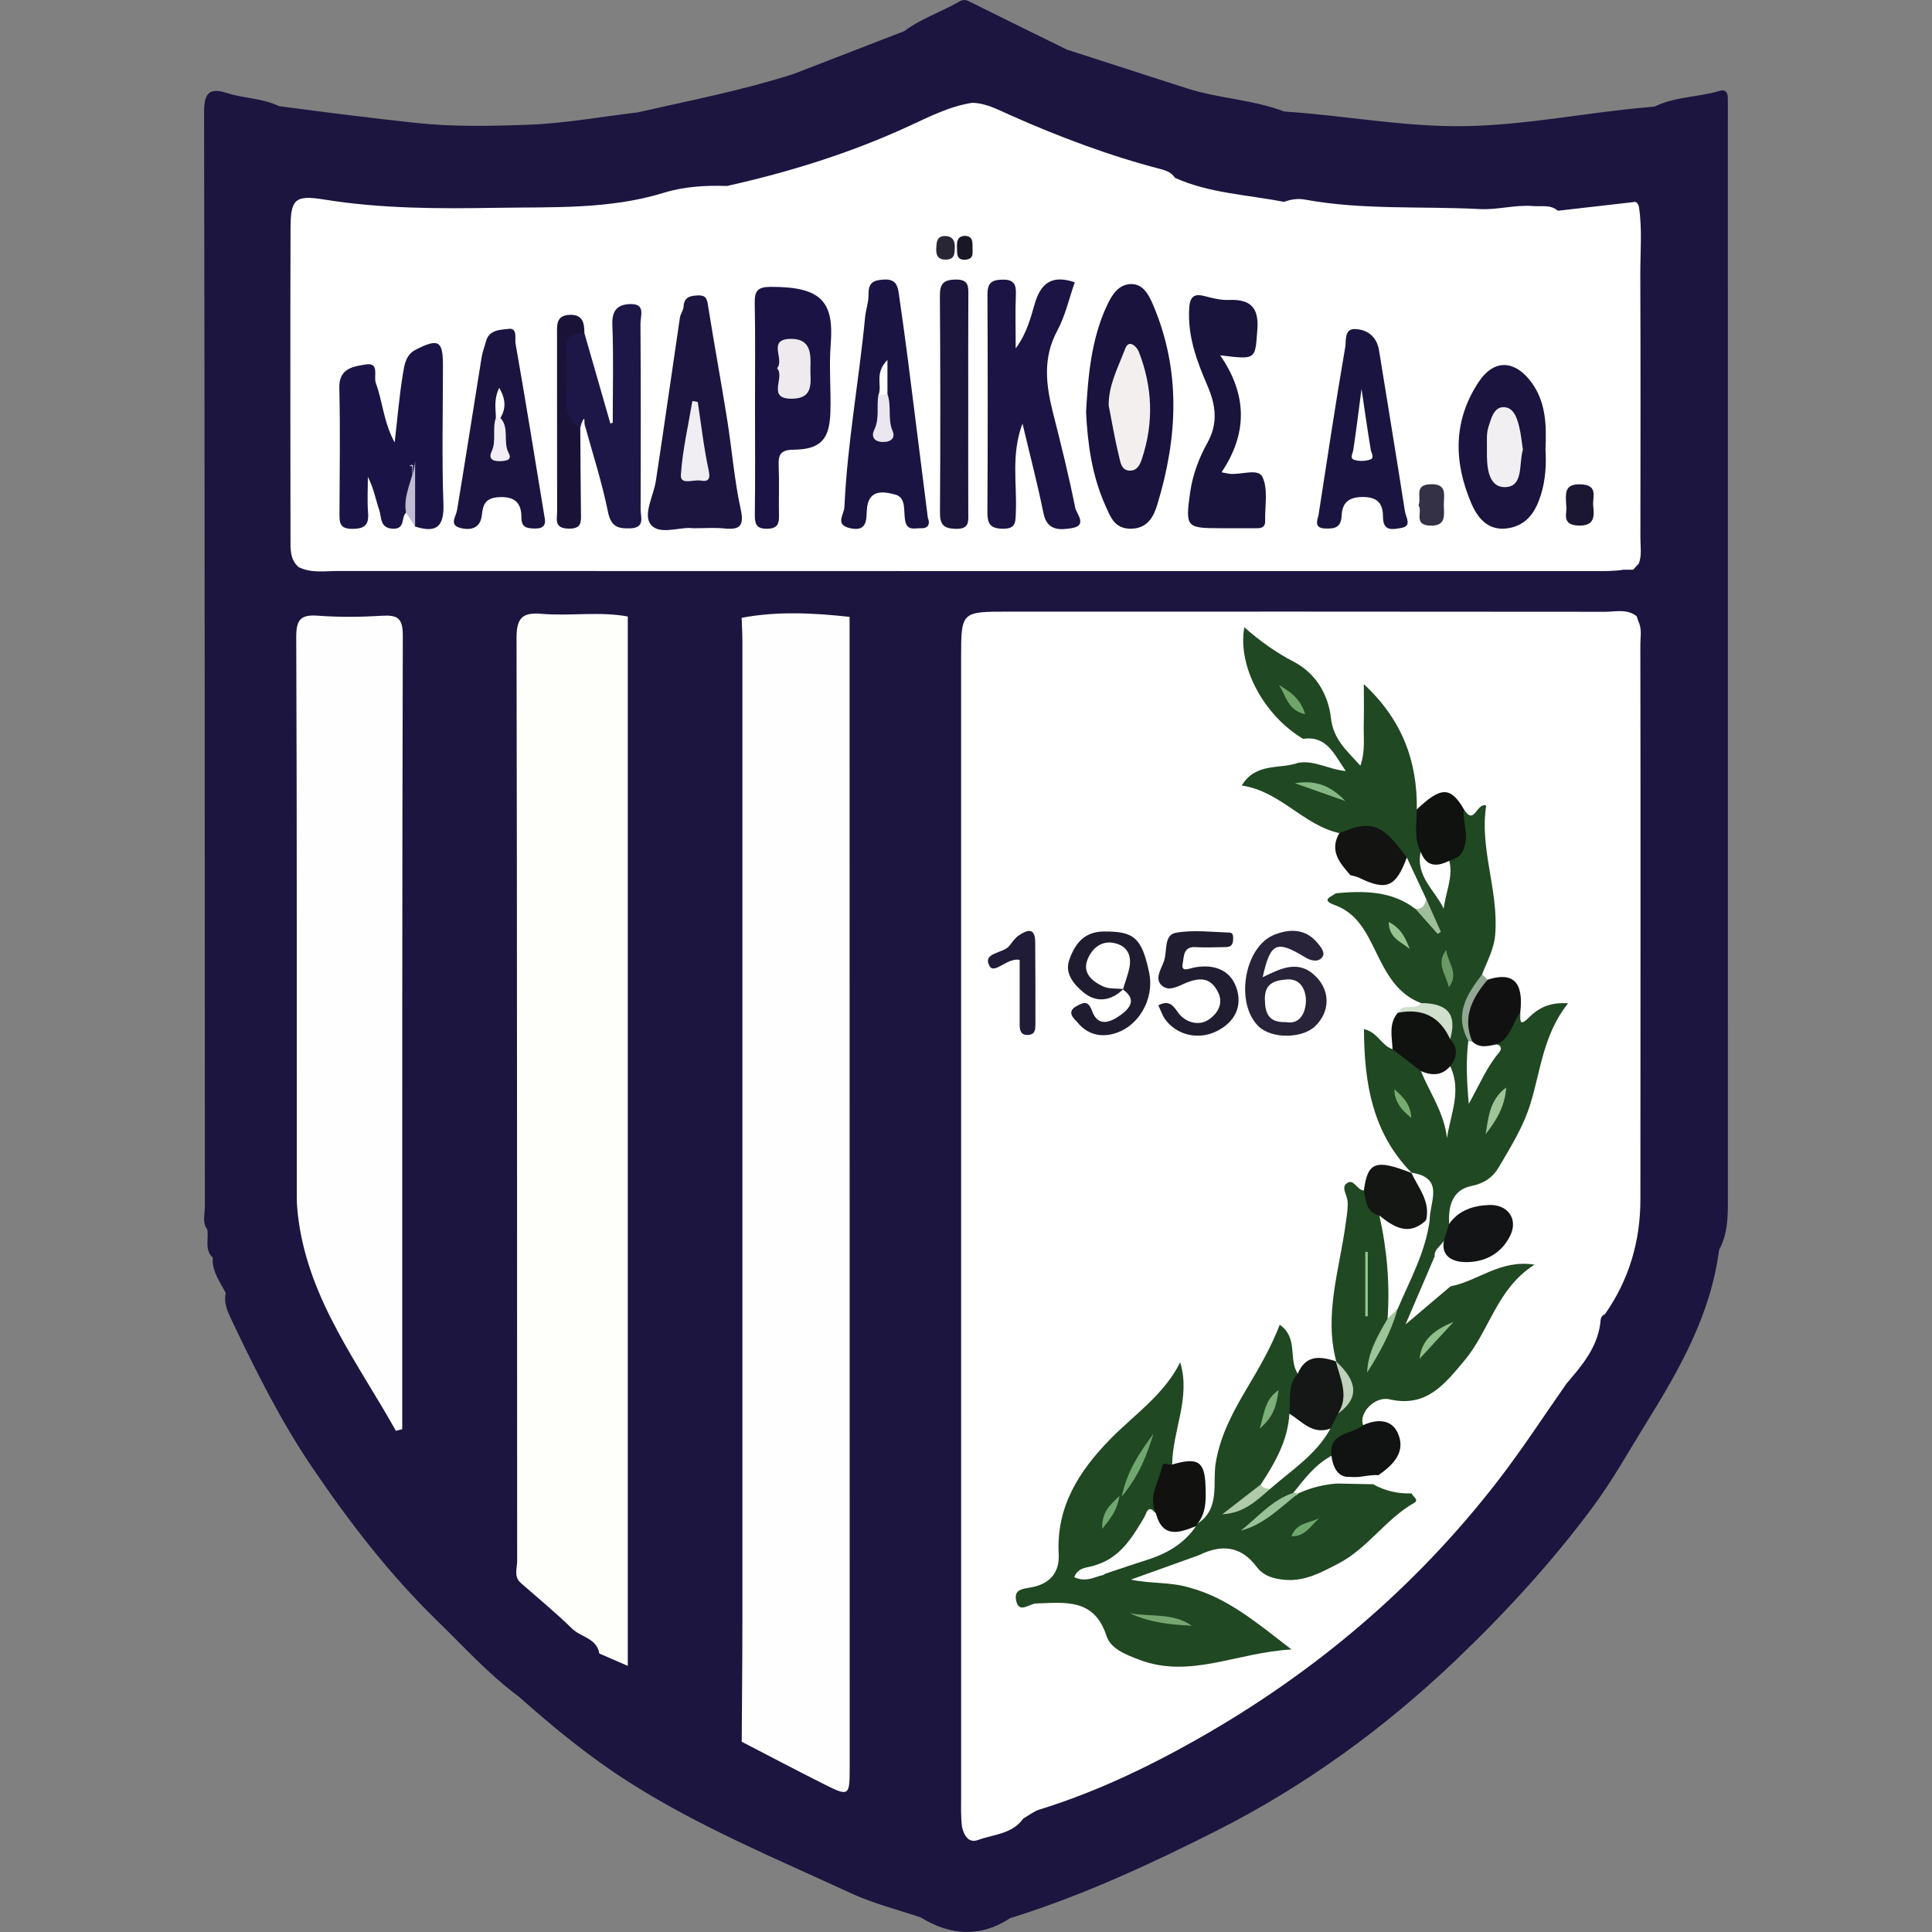 <?xml version="1.0" encoding="utf-8"?>
<!-- Generator: Adobe Illustrator 28.0.0, SVG Export Plug-In . SVG Version: 6.00 Build 0)  -->
<svg version="1.1" id="Layer_1" xmlns="http://www.w3.org/2000/svg" xmlns:xlink="http://www.w3.org/1999/xlink" x="0px" y="0px"
	 width="100px" height="100px" viewBox="0 0 100 100" style="enable-background:new 0 0 100 100;" xml:space="preserve">
<rect x="0" y="0" width="100" height="100" fill="#808080" stroke="none"/>
<style type="text/css">
	.st0{fill:#1B153F;}
	.st1{fill:#FFFFFF;}
	.st2{fill:#FEFEFE;}
	.st3{fill:#204822;}
	.st4{fill:#282339;}
	.st5{fill:#201C30;}
	.st6{fill:#211D30;}
	.st7{fill:#131312;}
	.st8{fill:#111210;}
	.st9{fill:#141715;}
	.st10{fill:#141614;}
	.st11{fill:#0F120F;}
	.st12{fill:#131415;}
	.st13{fill:#101210;}
	.st14{fill:#101311;}
	.st15{fill:#121112;}
	.st16{fill:#201B37;}
	.st17{fill:#D1DFCD;}
	.st18{fill:#91A893;}
	.st19{fill:#1B1444;}
	.st20{fill:#1A1446;}
	.st21{fill:#19133E;}
	.st22{fill:#1A1443;}
	.st23{fill:#1A1344;}
	.st24{fill:#19143C;}
	.st25{fill:#1D1748;}
	.st26{fill:#1B1441;}
	.st27{fill:#1A1540;}
	.st28{fill:#1A143F;}
	.st29{fill:#1C163D;}
	.st30{fill:#1A1337;}
	.st31{fill:#1B1632;}
	.st32{fill:#343046;}
	.st33{fill:#C0BBD0;}
	.st34{fill:#282635;}
	.st35{fill:#191726;}
	.st36{fill:#FEFEFB;}
	.st37{fill:#9DC599;}
	.st38{fill:#70A670;}
	.st39{fill:#99C298;}
	.st40{fill:#B0CBA9;}
	.st41{fill:#76A672;}
	.st42{fill:#BDD1BB;}
	.st43{fill:#9FC498;}
	.st44{fill:#6A9965;}
	.st45{fill:#90C08A;}
	.st46{fill:#71A468;}
	.st47{fill:#91C990;}
	.st48{fill:#84B783;}
	.st49{fill:#9FBF9A;}
	.st50{fill:#7CAF79;}
	.st51{fill:#96C38F;}
	.st52{fill:#77AB70;}
	.st53{fill:#70A76D;}
	.st54{fill:#F2EFEE;}
	.st55{fill:#F0EDF3;}
	.st56{fill:#ECE6F0;}
	.st57{fill:#FFFEFE;}
	.st58{fill:#EEEAEE;}
	.st59{fill:#F3EEF6;}
	.st60{fill:#F1EFF1;}
</style>
<g>
	<path class="st0" d="M89.433,5.922c0-0.284,0.004-0.569-0.002-0.853c-0.006-0.291-0.113-0.459-0.447-0.359
		c-1.098,0.328-2.284,0.288-3.337,0.804l0,0c0,0,0,0-0.001,0c-0.121,0.012-0.241,0.024-0.362,0.036
		c-3.143,0.269-6.239,0.92-9.413,0.978c-3.167,0.058-6.263-0.555-9.399-0.755l0,0c-1.622-0.62-3.381-0.669-5.025-1.196
		c-2.072-0.665-4.141-1.336-6.212-2.004c-1.65-0.811-3.302-1.618-4.947-2.438c-0.22-0.109-0.367-0.212-0.642-0.052
		c-0.932,0.541-1.976,0.879-2.849,1.532c0,0,0,0,0.001,0h-0.001c-1.914,0.74-3.828,1.481-5.742,2.221
		C38.411,4.679,35.69,5.21,32.988,5.82l0,0c-1.879,0.223-3.754,0.567-5.638,0.636c-1.937,0.071-3.88,0.114-5.834-0.095
		c-2.366-0.253-4.723-0.555-7.081-0.867c-0.835-0.414-1.781-0.389-2.65-0.669c-0.882-0.284-1.224-0.096-1.222,0.97
		c0.039,18.888,0.03,37.776,0.041,56.664c0,0.391-0.151,0.81,0.125,1.177c0.085,0.489-0.158,1.042,0.284,1.462
		c-0.049,0.708,0.369,1.244,0.671,1.823l0,0l0,0c-0.121,0.558,0.128,1.036,0.352,1.507c1.234,2.589,2.516,5.155,4.131,7.535
		c1.924,2.836,4.003,5.537,6.476,7.942c1.376,1.338,2.66,2.766,4.211,3.913c1.79,1.592,3.633,3.104,5.663,4.401
		c3.653,2.334,7.644,3.98,11.555,5.786c1.143,0.528,2.387,0.834,3.585,1.242l0,0c1.537,0.939,3.081,1.051,4.633,0.036l0,0
		c3.708-1.154,7.228-2.782,10.674-4.522c4.551-2.298,8.665-5.284,12.362-8.808c2.581-2.461,4.991-5.084,7.118-7.951
		c1.007-1.356,1.828-2.835,2.717-4.269c1.755-2.83,3.386-5.671,3.819-9.041c0.419-0.761,0.455-1.592,0.454-2.434
		C89.433,43.481,89.433,24.701,89.433,5.922z"/>
	<path class="st1" d="M84.802,32.164c-0.028-0.089-0.057-0.177-0.085-0.266c-0.503-0.4-1.097-0.232-1.65-0.232
		c-10.3-0.01-20.6-0.011-30.899-0.008c-2.418,0.001-2.421,0.001-2.421,2.406c-0.001,19.643-0.001,39.285,0.001,58.927
		c0,0.528-0.023,1.058,0.048,1.585c0.105,0.438,0.345,0.837,0.822,0.663c0.813-0.296,1.78-0.305,2.351-1.115
		c0.279-0.158,0.541-0.372,0.84-0.464c2.858-0.882,5.553-2.166,8.134-3.624c6.086-3.438,11.347-7.888,15.624-13.438
		c1.243-1.613,2.353-3.328,3.524-4.996c0.783-0.912,1.564-1.826,1.736-3.082c0.02-0.195,0.008-0.406,0.242-0.496
		c1.256-1.779,1.837-3.799,1.838-5.933c0.002-9.577,0.013-19.154-0.003-28.73C84.904,32.963,84.998,32.549,84.802,32.164z"/>
	<path class="st2" d="M20.492,74.06c-1.949-3.484-4.446-6.706-5.03-10.84c-0.056-0.399-0.098-0.805-0.099-1.208
		c-0.006-9.676,0.01-19.352-0.03-29.028c-0.004-0.927,0.236-1.182,1.135-1.115c1.093,0.082,2.2,0.071,3.294,0.003
		c0.811-0.05,1.09,0.116,1.088,1.028c-0.038,13.091-0.029,26.183-0.031,39.274c0,0.6,0,1.199,0,1.799
		C20.71,74.001,20.601,74.03,20.492,74.06z"/>
	<path class="st1" d="M84.902,14.198c-0.004-1.174,0.11-2.353-0.076-3.524c-0.054-0.133-0.109-0.266-0.297-0.211l0,0l0,0
		c-1.298,0.148-2.597,0.297-3.895,0.445c-0.379-0.331-0.843-0.206-1.278-0.242c-0.929-0.077-1.847,0.205-2.76,0.156
		c-3.021-0.16-6.064,0.059-9.064-0.493c-0.362-0.067-0.727-0.007-1.075,0.121c-1.888-0.375-3.846-0.437-5.639-1.245
		c-0.166-0.257-0.431-0.371-0.705-0.442C57.41,8.06,54.811,7.081,52.26,5.946c-0.606-0.269-1.233-0.615-1.942-0.624
		c-1.202,0.186-2.267,0.745-3.352,1.243c-2.997,1.373-6.124,2.344-9.335,3.061c-1.099-0.037-2.223,0.028-3.246,0.345
		c-2.843,0.879-5.769,0.737-8.659,0.785c-2.984,0.05-5.984,0.054-8.961-0.431c-1.517-0.247-1.723,0.008-1.727,1.495
		c-0.016,5.356-0.01,10.712-0.002,16.068c0.001,0.523-0.034,1.068,0.42,1.465c0.654,0.326,1.358,0.201,2.041,0.201
		c21.596,0.007,43.192,0.006,64.789,0.006c0.325,0,0.651,0.006,0.976-0.005c0.317-0.011,0.567-0.029,0.768-0.067
		c0.166,0,0.331,0,0.497,0c0.098-0.104,0.197-0.208,0.295-0.311c0.169-0.433,0.084-0.885,0.085-1.327
		C84.912,23.3,84.919,18.749,84.902,14.198z"/>
	<path class="st3" d="M75.766,41.882c0.56,0.896,0.639-0.347,1.16-0.188c-0.357,2.235,0.651,4.399,0.466,6.678
		c-0.062,0.76-0.419,1.386-0.68,2.061c-0.232,1.122-1.013,2.16-0.524,3.392c0.149,0.795,0.132,1.593,0.049,2.397
		c0.085-0.082,0.077-0.205,0.116-0.305c0.264-0.675,0.783-1.216,0.997-1.916c0.515-0.475,0.54-1.361,1.337-1.6
		c0.031,0.272-0.117,0.827,0.437,0.276c0.504-0.5,1.079-0.812,2.041-0.747c-1.293,1.615-1.418,3.493-1.959,5.228
		c-0.367,1.178-1.008,2.198-1.618,3.241c-0.318,0.544-0.766,0.854-1.433,0.99c-0.874,0.179-1.207,0.871-1.149,1.961
		c0.259,0.398,0.097,0.665-0.272,0.867c-0.147,0.278-0.507,0.433-0.477,0.815c-0.286,0.864-0.388,1.787-0.968,2.88
		c0.542-0.855,1.228-0.991,1.786-1.33c1.409-0.264,2.574-1.406,4.354-1.124c-1.955,1.23-2.325,3.41-3.63,4.964
		c-1.031,1.227-1.962,2.446-3.876,2.007c-0.783-0.18-1.619,0.749-1.361,1.336c-0.302,0.768-1.459,0.726-1.58,1.666
		c-0.512,0.83-1.355,1.318-2.036,1.974c-0.817,0.425-1.485,1.08-2.095,1.447c0.691-0.505,1.582-1.082,2.423-1.734
		c0.58-0.413,1.162-0.813,1.898-0.331c0.634,0.013,1.269,0.025,1.903,0.038c0.656,0.185,1.363,0.159,1.989,0.472
		c0.059,0.164,0.401,0.338,0.142,0.485c-1.486,0.844-2.42,2.37-3.945,3.155c-0.859,0.442-1.703,0.92-2.735,0.836
		c-0.591-0.048-1.118-0.188-1.484-0.677c-0.814-1.087-1.822-1.17-2.968-0.606c-1.048,0.546-1.979,1.36-3.041,1.319
		c0.774-0.389,1.673-0.121,2.55,0.369c1.939,0.525,3.421,1.773,5.263,3.197c-2.873,0.165-5.248,1.528-7.874,0.534
		c-0.723-0.274-1.484-0.568-1.702-1.239c-0.638-1.964-2.153-1.719-3.649-1.674c-0.343,0.01-0.853,0.526-1.014-0.105
		c-0.181-0.711,0.445-0.643,0.926-0.762c0.83-0.205,1.316-0.759,1.265-1.684c-0.134-2.455,1.046-4.302,2.693-5.98
		c1.231-1.253,2.75-2.264,3.595-3.95c0.561,1.812-0.395,3.521-0.415,5.287c-0.113,0.156-0.374,0.035-0.373,0.044
		c0.091,0.826-0.368,1.57-0.346,2.379c-0.199,0.136-0.395,0.212-0.535,0.49c-0.563,1.116-1.326,2.072-2.556,2.536
		c-0.151,0.091-0.356,0.049-0.483,0.2c0.266-0.057,0.533-0.108,0.785-0.216c1.535-0.582,3.171-0.958,4.398-2.163
		c0.125-0.114,0.264-0.2,0.437-0.219c1.175-0.779,0.752-2.086,0.928-3.138c0.249-1.489,0.95-2.736,1.678-3.962
		c0.607-1.022,1.197-2.046,1.635-3.184c0.978,0.678,0.433,1.788,0.935,2.535c0.113,0.724-0.215,1.416-0.153,2.137
		c-0.157,1.354-0.572,2.6-1.522,3.62c-0.441,0.332-0.776,0.794-1.271,1.062c0.513-0.277,0.883-0.744,1.37-1.055
		c1.038-1.006,2.386-1.703,3.049-3.079c0.157-0.299,0.327-0.588,0.574-0.824c0.82-0.791,0.47-1.564-0.034-2.335
		c-0.008-0.055-0.016-0.11-0.023-0.166c-0.643-2.423,0.166-4.747,0.485-7.105c0.054-0.396,0.132-0.801,0.1-1.194
		c-0.025-0.306-0.327-0.685-0.06-0.903c0.384-0.313,0.545,0.365,0.91,0.354c0.415,0.459,0.643,1.046,1.039,1.521
		c0.642,1.576,0.647,3.208,0.435,4.857c-0.23,0.893-0.938,1.581-0.997,2.218c0.102-0.716,0.964-1.454,1.042-2.51
		c0.448-1.521,1.375-2.87,1.6-4.469c-0.014-0.832,0.503-1.788-0.559-2.374c-0.029-0.048-0.057-0.097-0.086-0.146
		c-2.035-2.062-2.463-4.644-2.474-7.446c0.709,0.152,0.908,0.866,1.484,1.039c0.889-0.059,1.262,0.645,1.752,1.178
		c0.577,0.922,1.117,1.857,1.032,2.767c0.011-0.831,0.149-1.904,0.034-2.985c0.214-0.483,0.335-0.967,0.003-1.454
		c0.217-1.111-0.531-1.532-1.359-1.896c-1.236-0.465-1.792-1.552-2.318-2.625c-0.502-1.023-0.97-2.021-2.148-2.448
		c-0.758-0.275-0.143-0.434,0.079-0.616c1.492-0.412,2.94-0.511,4.215,0.599c0.288,0.216,0.471,0.529,0.763,0.838
		c-0.282-0.367-0.379-0.746-0.54-1.095c-0.315-0.716-0.674-1.409-1.063-2.086c-0.598-1.564-1.935-1.388-3.209-1.36
		c-1.866-0.414-3.047-2.168-5.053-2.465c0.737-1.213,1.981-0.827,2.931-1.178c0.626-0.382,1.235-0.097,1.875,0.026
		c-0.415-0.593-1.006-0.953-1.634-1.268c-2.028-1.206-3.401-3.751-3.037-5.77c0.808,0.711,1.636,1.305,2.553,1.781
		c1.161,0.602,1.795,1.716,1.93,2.915c0.125,1.113,0.808,1.669,1.523,2.468c0.27-0.778,0.155-1.458,0.175-2.12
		c0.019-0.646,0.004-1.293,0.004-2.102c1.976,1.835,2.778,3.982,2.743,6.484c0.467,0.596,0.243,1.322,0.38,1.98
		c-0.021,0.886,0.3,1.647,0.921,2.449c0.152-0.677,0.154-1.269,0.287-1.834c0.497-0.416,0.7-0.948,0.666-1.592
		C75.567,42.554,75.425,42.171,75.766,41.882z"/>
	<path class="st4" d="M65.356,50.58c0.934-0.447,1.856-0.942,2.758-0.032c0.75,0.757,0.73,1.829-0.044,2.57
		c-0.673,0.645-2.237,0.656-2.91,0.021c-1.255-1.186-0.768-4.147,0.815-4.764c0.791-0.308,1.599-0.311,2.216,0.429
		c0.178,0.213,0.432,0.512,0.242,0.748c-0.22,0.274-0.591,0.173-0.887-0.007C66.067,48.646,65.758,48.783,65.356,50.58z"/>
	<path class="st5" d="M58.146,51.192c-0.655,0.64-1.413,0.727-2.092,0.152c-0.462-0.391-0.953-0.952-0.714-1.643
		c0.283-0.818,0.746-1.481,1.801-1.487c1.549-0.009,1.952,0.312,2.334,2.102c0.305,1.432-0.59,2.921-1.944,3.218
		c-0.696,0.153-1.307-0.067-1.742-0.594c-0.156-0.19-0.653-0.55-0.052-0.872c0.363-0.195,0.587-0.289,0.789,0.264
		c0.305,0.835,0.935,0.595,1.471,0.21c0.517-0.372,0.838-0.816,0.125-1.328c-0.197-0.408,0.101-0.774,0.098-1.165
		c-0.004-0.454-0.217-0.774-0.664-0.871c-0.41-0.089-0.699,0.141-0.859,0.494c-0.203,0.448,0.029,0.76,0.383,1.014
		C57.405,50.922,57.872,50.852,58.146,51.192z"/>
	<path class="st6" d="M59.954,52.033c0.508-0.252,0.722-0.065,1.001,0.346c0.364,0.536,1.069,0.748,1.593,0.406
		c0.383-0.25,0.827-0.773,0.499-1.428c-0.371-0.74-0.893-0.783-1.616-0.501c-0.413,0.161-0.965,0.544-1.355,0.093
		c-0.299-0.346,0.048-0.829,0.177-1.218c0.167-0.506-0.019-1.337,0.605-1.45c0.902-0.163,1.859-0.039,2.792-0.009
		c0.192,0.006,0.181,0.218,0.175,0.383c-0.009,0.244-0.127,0.364-0.369,0.366c-0.528,0.004-1.059,0.036-1.585,0.002
		c-0.644-0.043-0.588,0.539-0.652,0.831c-0.107,0.488,0.294,0.287,0.556,0.232c0.984-0.204,1.875,0.074,2.211,1.011
		c0.345,0.961-0.047,1.815-1.047,2.295c-0.904,0.434-2.004,0.204-2.612-0.607C60.162,52.567,60.078,52.289,59.954,52.033z"/>
	<path class="st7" d="M69.321,43.128c1.664-0.703,2.205-0.509,3.496,1.255c-0.018,0.615-0.021,1.294-0.721,1.521
		c-0.824,0.268-1.59,0.049-2.198-0.604C69.346,44.671,68.795,44.042,69.321,43.128z"/>
	<path class="st8" d="M61.995,78.854c-0.048,0.035-0.078,0.081-0.089,0.138c-1.233,0.848-1.884,0.645-2.076-0.65
		c-0.422-0.877,0.155-1.63,0.318-2.431c0.058-0.286,0.346-0.06,0.522-0.107c1.323-0.388,1.678-0.171,1.726,1.081
		C62.42,77.569,62.452,78.264,61.995,78.854z"/>
	<path class="st9" d="M66.74,73.171c0.081-0.702-0.124-1.463,0.431-2.066c0.411-0.998,1.171-0.912,1.99-0.639l-0.023-0.012
		c0.62,0.878,1.026,1.766,0.119,2.711c-0.131,0.259-0.261,0.518-0.392,0.776C67.875,74.461,67.244,73.99,66.74,73.171z"/>
	<path class="st10" d="M71.396,62.918c-0.695-0.171-0.693-0.769-0.801-1.3c0.196-1.484,0.607-1.634,2.474-0.902l-0.022-0.019
		c0.978,0.575,0.897,1.52,0.858,2.45C73.073,64.222,72.258,64.148,71.396,62.918z"/>
	<path class="st11" d="M75.766,41.882c-0.077,0.607,0.231,1.163,0.063,1.836c-0.142,0.57-0.398,0.699-0.815,0.836
		c-0.8,0.716-1.016,0.649-1.479-0.459c-0.366-0.704-0.201-1.458-0.204-2.196C74.578,40.708,75.083,40.705,75.766,41.882z"/>
	<path class="st12" d="M74.734,64.219c0.091-0.289,0.181-0.578,0.272-0.867c0.499-0.716,1.256-0.949,2.058-0.982
		c0.976-0.041,1.515,0.717,1.117,1.558c-0.457,0.966-1.343,1.417-2.345,1.399C75.306,65.318,74.571,65.108,74.734,64.219z"/>
	<path class="st13" d="M75.06,53.79c0.429,0.465,0.368,0.93,0.002,1.396c-0.383,0.815-0.895,0.86-1.516,0.254
		c-0.489-0.377-0.979-0.754-1.468-1.132c-0.027-0.647-0.213-1.317,0.273-1.89C74.02,51.94,75.083,52.405,75.06,53.79z"/>
	<path class="st14" d="M68.916,75.352c-0.142-1.243,1.064-1.092,1.645-1.586c0.692-0.32,1.447-0.319,1.776,0.382
		c0.462,0.985-0.211,1.666-0.988,2.206c-0.58,0.188-1.179,0.094-1.765,0.078C68.877,76.412,68.558,76.071,68.916,75.352z"/>
	<path class="st15" d="M78.688,52.402c-0.412,0.547-0.498,1.333-1.22,1.652c-0.424,0.451-0.854,0.42-1.288,0.015
		c-0.601-1.418-0.378-2.335,0.817-3.359C78.321,50.28,78.874,50.834,78.688,52.402z"/>
	<path class="st16" d="M52.778,49.681c-0.664-0.119-1.316,0.779-1.565,0.312c-0.369-0.694,0.694-0.635,1.022-1.026
		c0.155-0.185,0.288-0.405,0.481-0.537c0.421-0.289,0.86-0.469,0.866,0.335c0.012,1.422,0.013,2.844,0.01,4.266
		c0,0.239-0.009,0.503-0.346,0.535c-0.403,0.039-0.468-0.224-0.469-0.536C52.777,51.907,52.778,50.784,52.778,49.681z"/>
	<path class="st1" d="M69.898,45.3c0.147,0.042,0.305,0.063,0.44,0.129c1.425,0.696,1.91,0.493,2.479-1.046
		c0.337,0.721,0.674,1.443,1.011,2.164c0.143,0.533-0.042,0.703-0.56,0.503c-1.236-0.949-2.663-0.945-4.114-0.818
		C69.33,45.863,70.333,46.155,69.898,45.3z"/>
	<path class="st1" d="M68.916,75.352c0.236,1.729,1.517,0.924,2.434,1.002c-0.628,0.638-1.521-0.047-2.18,0.434
		c-0.682,0.058-1.337,0.219-1.96,0.504c-0.101,0.139-0.19,0.132-0.267-0.022C67.52,76.548,68.074,75.802,68.916,75.352z"/>
	<path class="st1" d="M61.58,82.18c-0.981-0.309-2.008-0.197-3.045-0.42c1.179-0.423,2.357-0.846,3.536-1.269
		C61.824,81.03,60.587,81.282,61.58,82.18z"/>
	<path class="st1" d="M75.075,66.584c-0.693,0.587-1.387,1.174-2.328,1.97c0.584-1.361,1.047-2.44,1.51-3.52c0,0.52,0,1.041,0,1.651
		C74.499,66.861,74.783,66.436,75.075,66.584z"/>
	<path class="st1" d="M67.44,38.243c1.238-0.179,1.611,0.792,2.217,1.666c-0.902-0.085-1.633-0.577-2.458-0.424
		C67.434,39.101,68.223,38.824,67.44,38.243z"/>
	<path class="st17" d="M75.06,53.79c-0.533-1.187-1.451-1.614-2.71-1.371c0.241-0.538,0.898-0.086,1.19-0.5
		C74.943,51.919,75.426,52.513,75.06,53.79z"/>
	<path class="st18" d="M76.998,50.71c-0.787,0.933-1.319,1.929-0.799,3.188c-0.078,0.096-0.144,0.088-0.197-0.024
		c-0.753-1.351-0.087-2.41,0.712-3.441C76.808,50.525,76.903,50.617,76.998,50.71z"/>
	<path class="st1" d="M73.062,77.298c-0.706,0.025-1.37-0.129-1.989-0.472C71.775,76.819,72.513,76.66,73.062,77.298z"/>
	<path class="st19" d="M52.924,21.921c-0.604,1.617-0.278,3.127-0.345,4.61c-0.022,0.477,0.023,0.842-0.67,0.836
		c-0.678-0.006-0.804-0.275-0.801-0.874c0.021-3.739,0.02-7.478,0.002-11.217c-0.003-0.563,0.148-0.787,0.75-0.802
		c0.629-0.016,0.744,0.242,0.721,0.787c-0.036,0.84-0.009,1.683-0.009,2.775c0.609-0.838,0.775-1.612,0.994-2.339
		c0.309-1.024,0.861-1.491,2.063-1.087c-0.291,0.831-0.485,1.727-0.903,2.502c-0.765,1.417-0.588,2.815-0.22,4.265
		c0.413,1.63,0.82,3.263,1.148,4.911c0.06,0.301,0.658,0.913-0.181,1.049c-0.619,0.1-1.278,0.146-1.464-0.778
		C53.706,25.063,53.318,23.585,52.924,21.921z"/>
	<path class="st20" d="M21.017,26.538c-0.268,0.238-0.022,0.856-0.683,0.828c-0.68-0.029-0.576-0.582-0.7-0.949
		c-0.191-0.566-0.294-1.161-0.593-1.733c0,0.618-0.038,1.238,0.01,1.852c0.05,0.634-0.169,0.834-0.814,0.838
		c-0.693,0.004-0.668-0.371-0.665-0.848c0.01-2.152,0.041-4.305-0.009-6.457c-0.024-1.019,0.745-1.1,1.36-1.203
		c0.747-0.125,0.4,0.609,0.529,0.958c0.357,0.964,0.401,2.027,0.976,3.08c0.149-1.292,0.242-2.459,0.437-3.608
		c0.074-0.439,0.138-0.939,0.677-1.21c1.139-0.572,1.384-0.456,1.385,0.795c0.002,2.396-0.063,4.794,0.025,7.187
		c0.045,1.22-0.378,1.53-1.468,1.186c-0.37-1.029-0.172-2.087-0.108-3.139c-0.07-0.159-0.25,0.097-0.118,0.003
		c0.051-0.036,0.085-0.007,0.083,0.087C21.323,24.995,21.391,25.797,21.017,26.538z"/>
	<path class="st21" d="M56.214,21.33c0.108-1.921,0.273-3.756,1.064-5.478c0.266-0.578,0.606-1.137,1.264-1.149
		c0.635-0.011,0.928,0.571,1.155,1.108c1.444,3.418,1.254,6.882,0.195,10.336c-0.171,0.557-0.475,1.201-1.334,1.219
		c-0.876,0.018-1.078-0.612-1.338-1.187C56.517,24.619,56.295,22.956,56.214,21.33z"/>
	<path class="st0" d="M35.868,27.342c-0.652-0.1-1.72,0.386-2.183-0.192c-0.416-0.519,0.146-1.487,0.263-2.259
		c0.429-2.815,0.826-5.634,1.244-8.45c0.029-0.195,0.179-0.377,0.19-0.57c0.029-0.504,0.34-0.563,0.747-0.58
		c0.467-0.02,0.475,0.252,0.532,0.607c0.308,1.942,0.667,3.876,0.977,5.818c0.246,1.543,0.367,3.111,0.699,4.634
		c0.196,0.901-0.057,1.081-0.861,1.002C36.992,27.303,36.5,27.342,35.868,27.342z"/>
	<path class="st22" d="M48.024,26.796c0.133,0.327,0.023,0.561-0.353,0.546c-0.327-0.013-0.725,0.168-0.826-0.424
		c-0.08-0.467,0.069-1.171-0.516-1.322c-0.607-0.156-1.391-0.295-1.462,0.797c-0.029,0.447,0.041,1.132-0.829,0.955
		c-0.859-0.175-0.349-0.691-0.33-1.115c0.148-3.291,0.755-6.531,1.068-9.804c0.038-0.398,0.185-0.792,0.179-1.186
		c-0.009-0.574,0.203-0.736,0.777-0.773c0.652-0.042,0.732,0.325,0.797,0.775c0.164,1.147,0.326,2.295,0.473,3.444
		C47.346,21.391,47.683,24.094,48.024,26.796z"/>
	<path class="st23" d="M39.079,21.039c-0.002-1.787,0.022-3.575-0.014-5.362c-0.013-0.631,0.168-0.827,0.819-0.829
		c2.632-0.009,3.29,0.759,3.113,2.978c-0.094,1.17,0.022,2.355-0.017,3.532c-0.046,1.402-0.518,1.904-1.917,1.919
		c-0.691,0.008-0.78,0.283-0.758,0.849c0.034,0.852-0.003,1.706,0.015,2.559c0.009,0.43-0.081,0.667-0.591,0.682
		c-0.565,0.016-0.665-0.225-0.659-0.723C39.095,24.776,39.081,22.907,39.079,21.039z"/>
	<path class="st24" d="M63.157,18.391c1.445,2.1,1.387,4.094,0.069,6.054c0.263,0.049,0.339,0.069,0.417,0.078
		c0.588,0.067,1.482-0.302,1.702,0.164c0.3,0.635,0.121,1.498,0.139,2.264c0.01,0.433-0.312,0.389-0.592,0.39
		c-0.569,0.001-1.138-0.001-1.707-0.001c-1.775,0.001-1.836-0.052-1.589-1.817c0.128-0.917,0.449-1.797,0.895-2.596
		c0.565-1.013,0.441-1.952,0.012-2.949c-0.557-1.293-1.05-2.596-0.947-4.063c0.042-0.591,0.293-0.713,0.745-0.601
		c0.432,0.107,0.847,0.229,1.303,0.211c1.056-0.042,1.571,0.332,1.476,1.538C64.959,18.615,65.051,18.622,63.157,18.391z"/>
	<path class="st25" d="M30.248,17.242c0.448,1.558,0.896,3.117,1.344,4.675c0.041-0.012,0.082-0.023,0.123-0.035
		c0-1.699,0.045-3.4-0.02-5.097c-0.03-0.776,0.332-1.047,0.974-1.047c0.753,0,0.48,0.625,0.482,1.005
		c0.02,3.209,0.019,6.418,0.008,9.627c-0.001,0.389,0.243,0.945-0.525,0.976c-0.64,0.025-1.009-0.074-1.166-0.852
		c-0.307-1.528-0.795-3.019-1.208-4.525c-0.028-0.102,0.041-0.565-0.164-0.047c-0.029,0.074-0.041,0.155-0.061,0.233
		c-0.613,0.014-0.896-0.362-0.928-0.899c-0.068-1.131-0.065-2.267-0.006-3.398C29.139,17.108,29.546,16.856,30.248,17.242z"/>
	<path class="st26" d="M28.185,26.765c0.092,0.387-0.044,0.6-0.486,0.591c-0.403-0.009-0.711-0.031-0.71-0.569
		c0.003-0.783-0.369-1.11-1.208-1.051c-0.681,0.048-0.783,0.412-0.842,0.935c-0.073,0.644-0.526,0.788-1.06,0.669
		c-0.666-0.149-0.282-0.571-0.22-0.944c0.438-2.637,0.846-5.278,1.272-7.916c0.044-0.272,0.151-0.533,0.22-0.802
		c0.161-0.624,0.755-0.604,1.177-0.656c0.475-0.059,0.312,0.507,0.356,0.756C27.211,20.768,27.692,23.768,28.185,26.765z"/>
	<path class="st27" d="M68.244,26.676c0.453-2.911,0.886-5.824,1.388-8.726c0.051-0.296-0.063-0.929,0.486-0.918
		c0.651,0.014,1.144,0.388,1.259,1.093c0.36,2.199,0.713,4.399,1.067,6.598c0.094,0.587,0.179,1.175,0.279,1.761
		c0.055,0.325,0.379,0.756-0.223,0.848c-0.392,0.06-0.911,0.202-0.916-0.565c-0.004-0.568-0.16-1.024-0.983-1.041
		c-0.79-0.016-1.127,0.286-1.158,0.961c-0.03,0.643-0.378,0.687-0.869,0.667C68.042,27.332,68.157,26.984,68.244,26.676z"/>
	<path class="st28" d="M79.994,23.241c0.047,0.787,0.007,1.595-0.24,2.378c-0.266,0.842-0.692,1.543-1.654,1.716
		c-1.055,0.189-1.617-0.512-1.95-1.293c-0.913-2.146-0.944-4.292,0.408-6.304c0.737-1.097,1.759-1.119,2.599-0.09
		C80.013,20.695,80.053,21.946,79.994,23.241z"/>
	<path class="st29" d="M50.116,21.041c0,1.826-0.004,3.652,0.002,5.477c0.001,0.453,0.08,0.872-0.642,0.855
		c-0.638-0.015-0.827-0.216-0.823-0.848c0.024-3.732,0.022-7.465-0.004-11.198c-0.004-0.62,0.16-0.847,0.812-0.857
		c0.705-0.012,0.662,0.378,0.66,0.85C50.111,17.227,50.116,19.134,50.116,21.041z"/>
	<path class="st30" d="M30.248,17.242c-0.621-0.039-0.977,0.147-0.935,0.873c0.051,0.877,0.037,1.761,0,2.64
		c-0.027,0.627,0.178,1.089,0.723,1.399c0.01,1.459,0.014,2.918,0.034,4.376c0.006,0.466,0.06,0.85-0.65,0.832
		c-0.761-0.019-0.582-0.501-0.583-0.909c-0.007-3.041-0.003-6.081-0.005-9.122c0-0.491-0.068-1.011,0.665-1.035
		C30.181,16.275,30.244,16.732,30.248,17.242z"/>
	<path class="st31" d="M81.068,26.171c-0.035-0.648-0.103-1.135,0.752-1.102c0.939,0.037,0.593,0.673,0.645,1.12
		c0.065,0.556,0.058,1.044-0.769,1.014C80.767,27.169,81.144,26.509,81.068,26.171z"/>
	<path class="st32" d="M73.423,26.165c0.172-0.431-0.259-1.071,0.615-1.101c0.905-0.031,0.684,0.59,0.693,1.071
		c0.009,0.504,0.147,1.111-0.719,1.071C73.133,27.165,73.656,26.473,73.423,26.165z"/>
	<path class="st33" d="M21.017,26.538c-0.179-0.932,0.39-1.763,0.469-2.677c0,1.132,0,2.263,0,3.395
		C21.33,27.016,21.174,26.777,21.017,26.538z"/>
	<path class="st34" d="M49.419,12.825c-0.009,0.287-0.002,0.583-0.407,0.61c-0.426,0.029-0.575-0.181-0.552-0.584
		c0.017-0.295,0.021-0.604,0.398-0.631C49.259,12.192,49.443,12.428,49.419,12.825z"/>
	<path class="st35" d="M49.937,12.207c0.413,0.01,0.406,0.312,0.4,0.594c-0.006,0.261,0.09,0.594-0.336,0.638
		c-0.511,0.053-0.457-0.322-0.467-0.633C49.525,12.517,49.539,12.228,49.937,12.207z"/>
	<path class="st2" d="M38.391,90.152c0.012-2.072,0.034-4.144,0.035-6.216c0.003-16.91,0.002-33.82,0-50.73
		c0-0.406-0.025-0.811-0.038-1.216l0.003-0.013c1.858-0.351,3.72-0.251,5.583-0.049c0.002,19.89,0.005,39.781,0.006,59.671
		c0,1.338-0.062,1.385-1.25,0.79C41.275,91.661,39.837,90.899,38.391,90.152z"/>
	<path class="st36" d="M31.02,85.585c-0.128-0.793-0.95-0.84-1.406-1.285c-0.848-0.828-1.767-1.582-2.657-2.366
		c-0.376-0.326-0.189-0.761-0.189-1.14c-0.01-15.919,0.001-31.838-0.032-47.756c-0.002-1.016,0.268-1.357,1.28-1.268
		c1.489,0.13,2.996-0.135,4.485,0.14l-0.007-0.007c0,18.066,0,36.131,0,54.323C31.957,85.991,31.488,85.788,31.02,85.585z"/>
	<path class="st1" d="M71.396,62.918c0.754,0.597,1.519,1.089,2.418,0.242c0.06-0.125,0.123-0.12,0.187-0.003
		c-0.215,1.659-1.027,3.102-1.664,4.608c-0.229,0.102-0.01,0.677-0.515,0.489C71.943,66.454,71.794,64.676,71.396,62.918z"/>
	<path class="st1" d="M59.829,78.342c0.354,1.293,1.206,1.002,2.076,0.65c-0.629,0.935-1.547,1.441-2.594,1.768
		c-0.706,0.22-1.405,0.465-2.107,0.698c-0.185,0.129-0.372,0.14-0.528-0.034c-0.124-0.139-0.075-0.287,0.039-0.416
		c1.258-0.385,1.88-1.41,2.497-2.449C59.34,78.346,59.414,77.808,59.829,78.342z"/>
	<path class="st1" d="M66.74,73.171c0.655,0.406,1.201,1.111,2.126,0.77c-0.735,1.346-2.012,2.15-3.122,3.122
		c-0.269,0.149-0.488,0.193-0.483-0.23C65.999,75.711,66.658,74.557,66.74,73.171z"/>
	<path class="st1" d="M73.546,55.441c0.56,0.237,1.081,0.251,1.516-0.254c0.604,1.257,0.025,2.47-0.168,3.722
		C74.758,57.621,74.018,56.585,73.546,55.441z"/>
	<path class="st1" d="M73.535,44.095c0.298,0.781,0.839,0.778,1.479,0.459c0.217,0.847-0.195,1.625-0.287,2.48
		C74.26,46.064,73.259,45.346,73.535,44.095z"/>
	<path class="st1" d="M76.001,53.874c0.063,0.032,0.129,0.04,0.197,0.024c0.382,0.386,0.829,0.243,1.27,0.156
		c0.293,0.089,0.251,0.276,0.105,0.448c-0.596,0.703-0.954,1.555-1.549,2.635C75.911,55.841,75.877,54.861,76.001,53.874z"/>
	<path class="st37" d="M71.821,68.254c0.172-0.163,0.343-0.325,0.515-0.488c-0.335,1.181-0.913,2.245-1.572,3.274
		C70.797,69.986,71.321,69.125,71.821,68.254z"/>
	<path class="st38" d="M59.705,74.207c-0.34,1.081-0.713,2.13-1.65,3.264C58.377,76.018,59.053,75.108,59.705,74.207z"/>
	<path class="st39" d="M66.943,77.27c0.089,0.007,0.178,0.015,0.267,0.022c-0.941,0.731-1.78,1.622-2.988,1.934
		C65.106,78.538,65.833,77.632,66.943,77.27z"/>
	<path class="st40" d="M65.261,76.833c0.099,0.205,0.291,0.217,0.483,0.23c-0.706,0.618-1.392,1.27-2.473,1.312
		C63.934,77.861,64.598,77.347,65.261,76.833z"/>
	<path class="st41" d="M61.688,84.148c-1.113-0.056-2.201-0.166-3.21-0.649C59.557,83.705,60.718,83.458,61.688,84.148z"/>
	<path class="st42" d="M69.257,73.165c0.59-0.931,0.103-1.815-0.119-2.711C70.304,71.509,70.343,72.393,69.257,73.165z"/>
	<path class="st43" d="M76.895,58.709c0.148-0.857,0.192-1.768,1.064-2.42C77.896,57.284,77.435,58.012,76.895,58.709z"/>
	<path class="st1" d="M74,63.157l-0.093,0.014l-0.093-0.011c0.238-0.974-0.401-1.676-0.766-2.463
		C74.811,60.958,73.992,62.217,74,63.157z"/>
	<path class="st44" d="M74.991,51.106c-0.121-0.637-0.698-1.227-0.136-1.935C74.927,49.817,75.547,50.375,74.991,51.106z"/>
	<path class="st45" d="M73.475,70.334c0.107-1.056,0.869-1.545,1.765-1.916C74.651,69.057,74.063,69.695,73.475,70.334z"/>
	<path class="st46" d="M66.194,35.451c0.572,0.345,1.132,0.712,1.358,1.516C66.648,36.776,66.559,35.984,66.194,35.451z"/>
	<path class="st47" d="M70.797,64.802c0,1.11,0,2.22,0,3.329c-0.043,0-0.087,0-0.13,0c0-1.115,0-2.229,0-3.344
		C70.71,64.792,70.753,64.797,70.797,64.802z"/>
	<path class="st48" d="M67.017,40.539c1.228-0.204,1.963,0.246,2.622,0.924C68.846,41.184,68.054,40.905,67.017,40.539z"/>
	<path class="st49" d="M73.268,47.049c0.358,0.022,0.487-0.209,0.56-0.503c0.25,0.561,0.5,1.122,0.75,1.683
		c-0.054,0.038-0.108,0.075-0.162,0.113C74.032,47.911,73.65,47.48,73.268,47.049z"/>
	<path class="st50" d="M66.182,71.946c-0.109,0.791-0.252,1.389-0.981,1.993C65.45,73.125,65.448,72.463,66.182,71.946z"/>
	<path class="st1" d="M56.716,81.008c-0.02,0.348,0.255,0.377,0.489,0.451c-0.509,0.174-1.01,0.454-1.605,0.174
		C55.821,81.076,56.333,81.16,56.716,81.008z"/>
	<path class="st51" d="M71.879,47.721c0.66,0.33,0.879,0.866,1.092,1.405C72.548,48.754,71.885,48.573,71.879,47.721z"/>
	<path class="st38" d="M57.048,79.133c-0.019-0.865,0.363-1.2,0.897-1.704C57.82,78.165,57.521,78.553,57.048,79.133z"/>
	<path class="st52" d="M72.173,56.378c0.407,0.374,0.836,0.728,0.88,1.487C72.47,57.409,72.179,56.974,72.173,56.378z"/>
	<path class="st53" d="M68.296,78.575c-0.423,0.343-0.714,0.967-1.447,0.942C67.102,78.805,67.79,78.839,68.296,78.575z"/>
	<path class="st1" d="M66.556,52.904c-0.89,0.03-1.066-0.442-1.087-1.153c-0.024-0.842,0.48-1.006,1.137-1.056
		c0.805-0.061,0.998,0.697,0.99,1.11C67.587,52.303,67.352,53.054,66.556,52.904z"/>
	<path class="st1" d="M58.146,51.192c-0.353-0.039-0.746,0.006-1.051-0.136c-0.56-0.262-1.086-0.688-0.803-1.395
		c0.231-0.579,0.732-1.012,1.425-0.839c0.707,0.177,0.883,0.727,0.712,1.396c-0.086,0.337-0.204,0.665-0.307,0.998L58.146,51.192z"
		/>
	<path class="st54" d="M57.384,20.984c-0.005-1.021,0.449-1.888,0.796-2.782c0.069-0.179,0.143-0.447,0.372-0.396
		c0.157,0.035,0.33,0.241,0.396,0.409c0.706,1.809,0.777,3.649,0.17,5.497c-0.095,0.289-0.223,0.647-0.628,0.648
		c-0.435,0.002-0.491-0.41-0.558-0.682C57.713,22.789,57.562,21.883,57.384,20.984z"/>
	<path class="st55" d="M36.115,20.806c0.182,1.184,0.315,2.378,0.568,3.547c0.11,0.506-0.072,0.584-0.435,0.521
		c-0.353-0.062-1.04,0.251-1.006-0.288c0.083-1.285,0.383-2.555,0.595-3.831C35.931,20.772,36.023,20.789,36.115,20.806z"/>
	<path class="st56" d="M45.934,20.398c0.225,0.614-0.001,1.282,0.267,1.908c0.15,0.351-0.069,0.582-0.515,0.57
		c-0.488-0.014-0.589-0.314-0.434-0.633c0.286-0.587,0.106-1.2,0.215-1.79C45.604,20.281,45.763,20.292,45.934,20.398z"/>
	<path class="st57" d="M45.934,20.398c-0.155,0.018-0.311,0.037-0.466,0.055c0.209-0.508-0.228-1.12,0.466-1.825
		C45.934,19.364,45.934,19.881,45.934,20.398z"/>
	<path class="st58" d="M40.22,19.059c0.42-0.464-0.566-1.536,0.763-1.519c1.002,0.013,0.989,0.816,0.964,1.491
		c-0.024,0.651,0.238,1.564-0.894,1.605C39.62,20.687,40.663,19.535,40.22,19.059z"/>
	<path class="st59" d="M25.902,21.634c0.483,0.518,0.115,1.23,0.426,1.813c0.212,0.397-0.191,0.415-0.469,0.423
		c-0.336,0.009-0.593-0.12-0.418-0.488c0.27-0.571,0.024-1.189,0.227-1.756C25.749,21.529,25.827,21.537,25.902,21.634z"/>
	<path class="st57" d="M25.902,21.634l-0.117-0.015l-0.118,0.006c-0.002-0.454-0.125-0.922,0.172-1.551
		C26.207,20.712,26.173,21.166,25.902,21.634z"/>
	<path class="st57" d="M70.472,20.133c0.177,1.183,0.314,2.165,0.478,3.142c0.032,0.19,0.214,0.426-0.037,0.513
		c-0.249,0.086-0.568,0.093-0.818,0.013c-0.244-0.078-0.077-0.323-0.048-0.515C70.196,22.303,70.316,21.316,70.472,20.133z"/>
	<path class="st60" d="M78.826,23.274c-0.224,0.729,0.055,1.945-0.948,1.939c-0.877-0.005-0.931-1.117-0.914-1.932
		c0.008-0.401-0.041-0.829,0.081-1.196c0.133-0.398,0.266-0.991,0.747-1.01c0.54-0.02,0.725,0.538,0.84,1.004
		C78.727,22.468,78.762,22.87,78.826,23.274z"/>
</g>
</svg>
